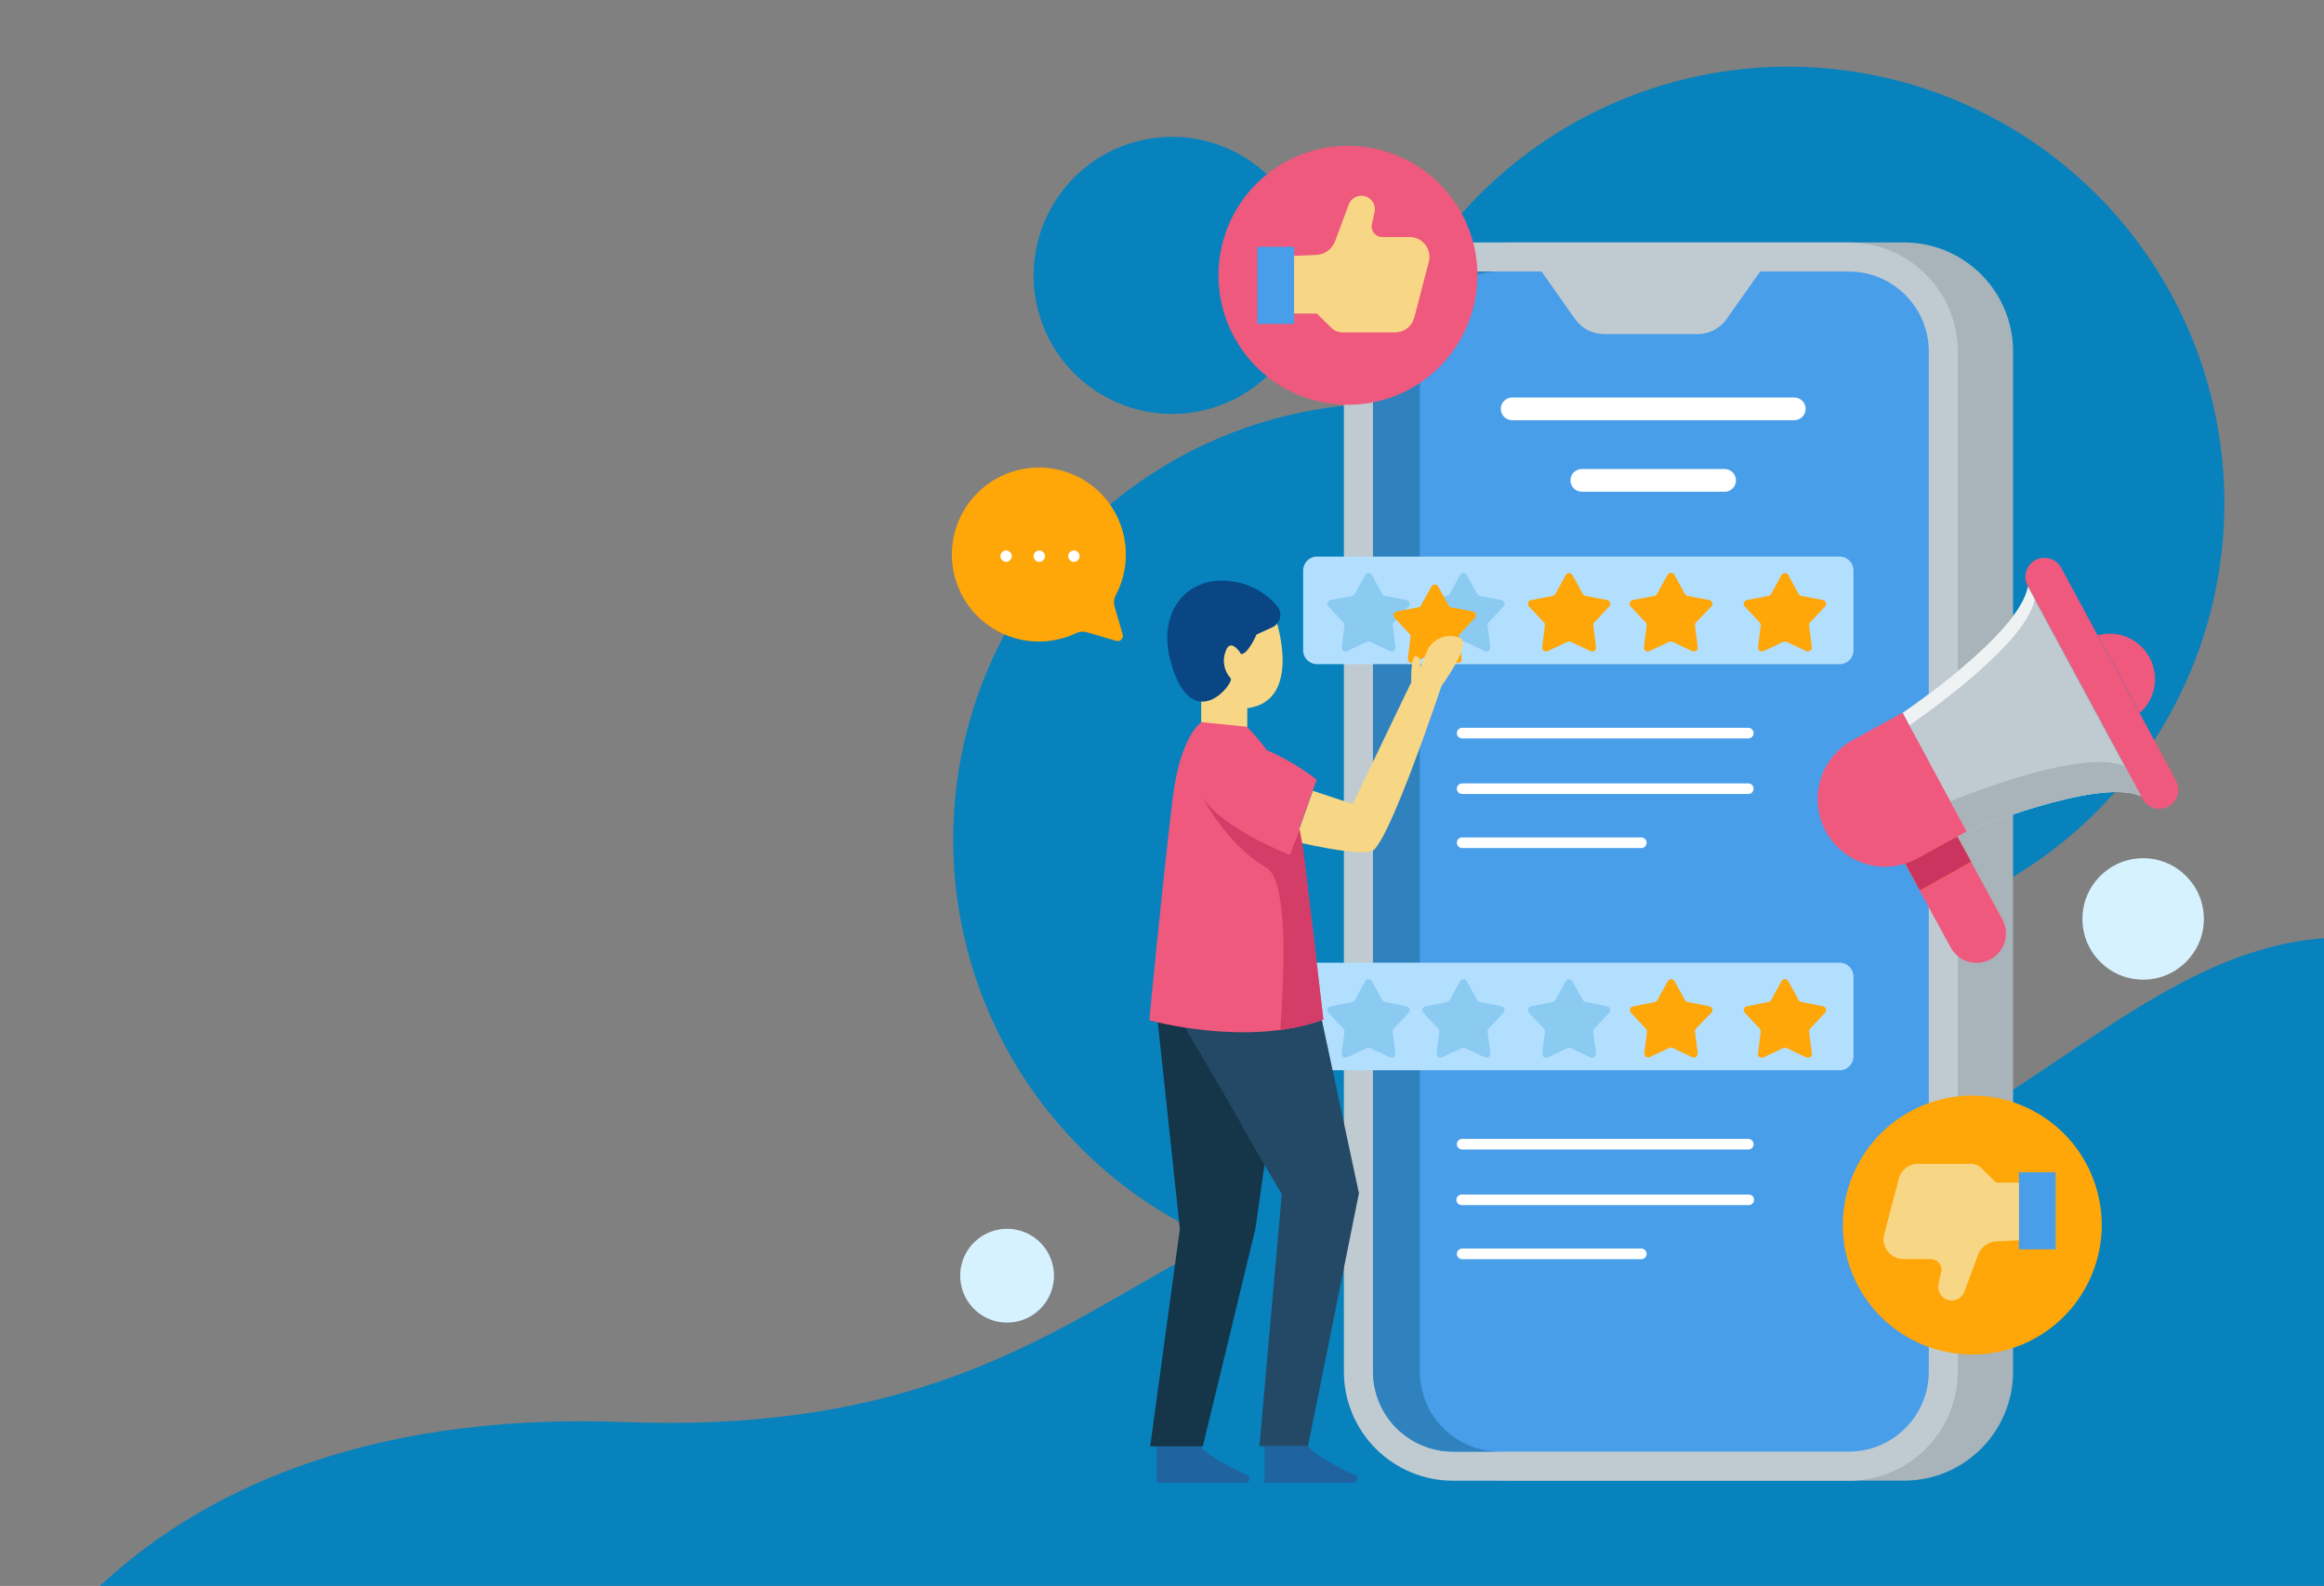 <svg width="488" height="333" viewBox="0 0 488 333" fill="none" xmlns="http://www.w3.org/2000/svg">
<rect x="0" y="0" width="488" height="333" fill="#808080" stroke="none"/>
<g clip-path="url(#clip0_6431_208805)">
<path d="M467.083 105.626C467.085 83.136 458.815 61.431 443.849 44.645C428.882 27.859 408.265 17.164 385.923 14.598C363.581 12.033 341.076 17.775 322.694 30.731C304.312 43.688 291.338 62.953 286.242 84.858C269.281 85.88 252.938 91.601 239.042 101.379C225.145 111.157 214.242 124.608 207.551 140.228C200.86 155.849 198.646 173.022 201.155 189.828C203.664 206.635 210.798 222.413 221.759 235.397C232.72 248.381 247.076 258.061 263.223 263.354C279.37 268.646 296.67 269.343 313.19 265.367C329.71 261.39 344.798 252.897 356.768 240.836C368.738 228.775 377.118 213.623 380.971 197.072C404.273 195.673 426.162 185.429 442.167 168.433C458.171 151.438 467.084 128.972 467.083 105.626Z" fill="#0782BD"/>
<path d="M252.585 86.184C268.247 82.617 278.052 67.028 274.485 51.365C270.918 35.702 255.33 25.896 239.668 29.464C224.006 33.031 214.201 48.62 217.768 64.283C221.335 79.946 236.923 89.752 252.585 86.184Z" fill="#0782BD"/>
<path d="M450.023 205.699C457.063 205.699 462.771 199.991 462.771 192.95C462.771 185.908 457.063 180.2 450.023 180.2C442.982 180.2 437.274 185.908 437.274 192.95C437.274 199.991 442.982 205.699 450.023 205.699Z" fill="#D7F2FF"/>
<path d="M213.137 277.564C218.498 276.643 222.097 271.552 221.176 266.191C220.256 260.83 215.164 257.231 209.804 258.152C204.444 259.072 200.845 264.164 201.765 269.524C202.686 274.885 207.777 278.484 213.137 277.564Z" fill="#D7F2FF"/>
<path d="M488.458 196.977V333H21C40.517 314.718 74.399 296.436 131.133 298.591C241.541 302.766 242.258 232.563 334.762 250.999C406.603 265.306 439.302 199.984 488.458 196.977Z" fill="#0782BD"/>
<path d="M399.808 50.906H316.704C304.054 50.906 293.799 61.161 293.799 73.812V287.984C293.799 300.635 304.054 310.891 316.704 310.891H399.808C412.459 310.891 422.714 300.635 422.714 287.984V73.812C422.714 61.161 412.459 50.906 399.808 50.906Z" fill="#A8B3BA"/>
<path d="M305.098 50.906H388.211C391.219 50.906 394.198 51.498 396.977 52.65C399.756 53.802 402.281 55.49 404.407 57.619C406.534 59.747 408.22 62.273 409.37 65.053C410.519 67.834 411.11 70.813 411.107 73.821V287.993C411.107 294.068 408.694 299.895 404.398 304.19C400.103 308.486 394.277 310.9 388.202 310.9H305.089C299.016 310.9 293.192 308.487 288.899 304.193C284.605 299.899 282.192 294.075 282.192 288.002V73.821C282.191 70.812 282.783 67.833 283.933 65.053C285.084 62.272 286.771 59.746 288.898 57.618C291.025 55.49 293.551 53.802 296.33 52.65C299.11 51.498 302.089 50.906 305.098 50.906Z" fill="#BFCAD1"/>
<path d="M405.01 287.993V73.812C405.01 64.534 397.489 57.013 388.211 57.013L305.098 57.013C295.821 57.013 288.3 64.534 288.3 73.812V287.993C288.3 297.271 295.821 304.792 305.098 304.792H388.211C397.489 304.792 405.01 297.271 405.01 287.993Z" fill="#499EEA"/>
<path d="M298.149 287.993V73.812C298.154 69.358 299.925 65.088 303.074 61.939C306.223 58.789 310.493 57.018 314.947 57.013H305.098C300.644 57.018 296.375 58.789 293.225 61.939C290.076 65.088 288.305 69.358 288.3 73.812V287.993C288.305 292.447 290.076 296.717 293.225 299.867C296.375 303.016 300.644 304.788 305.098 304.792H314.947C310.493 304.788 306.223 303.016 303.074 299.867C299.925 296.717 298.154 292.447 298.149 287.993Z" fill="#3082BF"/>
<path d="M369.909 56.578H323.4L330.767 67.035C331.45 67.996 332.354 68.781 333.402 69.323C334.45 69.865 335.612 70.149 336.792 70.152H356.499C357.678 70.151 358.839 69.867 359.886 69.325C360.933 68.783 361.834 67.997 362.515 67.035L369.909 56.578Z" fill="#BFCAD1"/>
<path d="M386.309 116.871H276.53C274.934 116.871 273.64 118.166 273.64 119.762V136.561C273.64 138.158 274.934 139.452 276.53 139.452H386.309C387.905 139.452 389.199 138.158 389.199 136.561V119.762C389.199 118.166 387.905 116.871 386.309 116.871Z" fill="#B3DFFF"/>
<path d="M330.16 120.704L332.379 124.718C332.437 124.824 332.518 124.915 332.615 124.985C332.712 125.056 332.823 125.104 332.941 125.126L337.471 125.987C337.615 126.014 337.749 126.079 337.859 126.176C337.968 126.272 338.05 126.396 338.096 126.535C338.141 126.674 338.148 126.823 338.117 126.965C338.085 127.108 338.015 127.24 337.915 127.346L334.78 130.69C334.698 130.777 334.637 130.882 334.601 130.997C334.564 131.111 334.555 131.232 334.572 131.351L335.134 135.882C335.153 136.026 335.133 136.173 335.076 136.307C335.018 136.441 334.926 136.557 334.808 136.643C334.69 136.728 334.551 136.78 334.405 136.793C334.26 136.806 334.114 136.779 333.983 136.715L329.833 134.767C329.724 134.718 329.605 134.693 329.485 134.693C329.364 134.693 329.245 134.718 329.136 134.767L324.995 136.715C324.863 136.778 324.717 136.804 324.572 136.791C324.426 136.778 324.287 136.726 324.169 136.641C324.05 136.556 323.957 136.441 323.898 136.307C323.84 136.174 323.818 136.027 323.835 135.882L324.406 131.351C324.421 131.232 324.41 131.11 324.372 130.996C324.335 130.881 324.272 130.777 324.189 130.69L321.054 127.346C320.954 127.24 320.884 127.108 320.852 126.965C320.821 126.823 320.828 126.674 320.873 126.535C320.919 126.396 321.001 126.272 321.11 126.176C321.22 126.079 321.354 126.014 321.498 125.987L326.028 125.126C326.145 125.103 326.256 125.054 326.353 124.984C326.45 124.913 326.531 124.823 326.59 124.718L328.8 120.704C328.875 120.592 328.976 120.5 329.094 120.437C329.213 120.373 329.345 120.34 329.48 120.34C329.615 120.34 329.747 120.373 329.866 120.437C329.984 120.5 330.085 120.592 330.16 120.704Z" fill="#FFA608"/>
<path d="M307.98 120.704L310.19 124.718C310.249 124.823 310.33 124.913 310.427 124.984C310.524 125.054 310.635 125.103 310.752 125.126L315.282 125.987C315.425 126.015 315.558 126.081 315.667 126.178C315.775 126.275 315.856 126.4 315.9 126.538C315.945 126.677 315.951 126.825 315.919 126.967C315.887 127.109 315.817 127.24 315.717 127.346L312.582 130.69C312.502 130.778 312.441 130.883 312.405 130.998C312.369 131.112 312.359 131.232 312.374 131.351L312.945 135.882C312.962 136.027 312.94 136.174 312.882 136.307C312.823 136.441 312.729 136.556 312.611 136.641C312.493 136.726 312.353 136.778 312.208 136.791C312.063 136.804 311.917 136.778 311.785 136.715L307.635 134.767C307.527 134.718 307.41 134.693 307.291 134.693C307.172 134.693 307.055 134.718 306.947 134.767L302.797 136.715C302.665 136.778 302.519 136.804 302.374 136.791C302.228 136.778 302.089 136.726 301.971 136.641C301.852 136.556 301.759 136.441 301.7 136.307C301.642 136.174 301.62 136.027 301.637 135.882L302.208 131.351C302.225 131.232 302.215 131.111 302.179 130.997C302.143 130.882 302.082 130.777 301.999 130.69L298.864 127.346C298.765 127.24 298.695 127.109 298.663 126.967C298.631 126.825 298.637 126.677 298.681 126.538C298.726 126.4 298.807 126.275 298.915 126.178C299.024 126.081 299.157 126.015 299.299 125.987L303.83 125.126C303.947 125.103 304.058 125.054 304.155 124.984C304.252 124.913 304.333 124.823 304.392 124.718L306.602 120.704C306.676 120.588 306.778 120.493 306.898 120.427C307.018 120.36 307.154 120.326 307.291 120.326C307.428 120.326 307.563 120.36 307.684 120.427C307.804 120.493 307.906 120.588 307.98 120.704Z" fill="#8BCBF2"/>
<path d="M288.064 120.704L290.275 124.718C290.334 124.823 290.414 124.913 290.511 124.984C290.608 125.054 290.719 125.103 290.837 125.126L295.367 125.987C295.51 126.015 295.642 126.081 295.751 126.178C295.86 126.275 295.941 126.4 295.985 126.538C296.029 126.677 296.036 126.825 296.004 126.967C295.971 127.109 295.902 127.24 295.802 127.346L292.676 130.69C292.593 130.777 292.53 130.881 292.492 130.996C292.455 131.11 292.443 131.232 292.458 131.351L293.029 135.882C293.047 136.027 293.025 136.174 292.966 136.307C292.907 136.441 292.814 136.556 292.696 136.641C292.577 136.726 292.438 136.778 292.293 136.791C292.147 136.804 292.001 136.778 291.87 136.715L287.72 134.767C287.612 134.718 287.494 134.693 287.375 134.693C287.257 134.693 287.139 134.718 287.031 134.767L282.881 136.715C282.75 136.779 282.604 136.806 282.459 136.793C282.314 136.78 282.175 136.728 282.057 136.643C281.939 136.557 281.846 136.441 281.789 136.307C281.731 136.173 281.711 136.026 281.731 135.882L282.292 131.351C282.31 131.232 282.3 131.111 282.264 130.997C282.228 130.882 282.166 130.777 282.084 130.69L278.949 127.346C278.849 127.24 278.78 127.108 278.748 126.965C278.716 126.823 278.723 126.674 278.769 126.535C278.814 126.396 278.896 126.272 279.006 126.176C279.116 126.079 279.249 126.014 279.393 125.987L283.923 125.126C284.041 125.104 284.153 125.055 284.25 124.985C284.347 124.915 284.427 124.823 284.485 124.718L286.696 120.704C286.77 120.59 286.871 120.496 286.991 120.432C287.11 120.367 287.244 120.333 287.38 120.333C287.516 120.333 287.65 120.367 287.769 120.432C287.889 120.496 287.99 120.59 288.064 120.704Z" fill="#8BCBF2"/>
<path d="M351.607 120.704L353.817 124.718C353.876 124.823 353.957 124.913 354.054 124.984C354.151 125.054 354.262 125.103 354.379 125.126L358.909 125.987C359.053 126.014 359.187 126.079 359.297 126.176C359.406 126.272 359.488 126.396 359.534 126.535C359.579 126.674 359.586 126.823 359.555 126.965C359.523 127.108 359.453 127.24 359.353 127.346L356.137 130.69C356.055 130.778 355.993 130.883 355.956 130.997C355.918 131.111 355.906 131.232 355.919 131.351L356.49 135.882C356.51 136.026 356.49 136.173 356.432 136.307C356.375 136.441 356.282 136.557 356.164 136.643C356.046 136.728 355.907 136.78 355.762 136.793C355.617 136.806 355.471 136.779 355.34 136.715L351.19 134.767C351.08 134.718 350.961 134.693 350.841 134.693C350.721 134.693 350.602 134.718 350.492 134.767L346.342 136.715C346.211 136.779 346.065 136.806 345.92 136.793C345.775 136.78 345.636 136.728 345.518 136.643C345.4 136.557 345.307 136.441 345.25 136.307C345.192 136.173 345.172 136.026 345.192 135.882L345.762 131.351C345.776 131.232 345.764 131.111 345.726 130.997C345.689 130.883 345.627 130.778 345.545 130.69L342.41 127.346C342.31 127.24 342.241 127.108 342.209 126.965C342.177 126.823 342.184 126.674 342.23 126.535C342.275 126.396 342.357 126.272 342.467 126.176C342.577 126.079 342.71 126.014 342.854 125.987L347.384 125.126C347.501 125.104 347.611 125.055 347.707 124.985C347.802 124.914 347.881 124.823 347.937 124.718L350.157 120.704C350.226 120.571 350.329 120.46 350.457 120.382C350.585 120.304 350.732 120.262 350.882 120.262C351.031 120.262 351.178 120.304 351.306 120.382C351.434 120.46 351.538 120.571 351.607 120.704Z" fill="#FFA608"/>
<path d="M375.481 120.704L377.692 124.718C377.75 124.823 377.83 124.915 377.927 124.985C378.024 125.055 378.136 125.104 378.254 125.126L382.784 125.987C382.928 126.014 383.061 126.079 383.171 126.176C383.281 126.272 383.363 126.396 383.408 126.535C383.454 126.674 383.461 126.823 383.429 126.965C383.398 127.108 383.328 127.24 383.228 127.346L380.093 130.69C380.011 130.777 379.949 130.882 379.913 130.997C379.877 131.111 379.867 131.232 379.885 131.351L380.456 135.882C380.473 136.027 380.451 136.174 380.392 136.307C380.334 136.441 380.24 136.556 380.122 136.641C380.003 136.726 379.864 136.778 379.719 136.791C379.574 136.804 379.427 136.778 379.296 136.715L375.146 134.767C375.038 134.718 374.92 134.693 374.802 134.693C374.683 134.693 374.565 134.718 374.457 134.767L370.308 136.715C370.176 136.778 370.03 136.804 369.884 136.791C369.739 136.778 369.6 136.726 369.482 136.641C369.363 136.556 369.27 136.441 369.211 136.307C369.152 136.174 369.13 136.027 369.148 135.882L369.719 131.351C369.734 131.232 369.723 131.11 369.685 130.996C369.647 130.881 369.585 130.777 369.501 130.69L366.375 127.346C366.275 127.24 366.206 127.109 366.174 126.967C366.141 126.825 366.148 126.677 366.192 126.538C366.236 126.4 366.317 126.275 366.426 126.178C366.535 126.081 366.667 126.015 366.81 125.987L371.341 125.126C371.458 125.103 371.569 125.054 371.666 124.984C371.763 124.913 371.843 124.823 371.902 124.718L374.113 120.704C374.187 120.59 374.288 120.496 374.408 120.432C374.527 120.367 374.661 120.333 374.797 120.333C374.933 120.333 375.067 120.367 375.186 120.432C375.306 120.496 375.407 120.59 375.481 120.704Z" fill="#FFA608"/>
<path d="M386.309 202.138H276.53C274.934 202.138 273.64 203.432 273.64 205.028V221.828C273.64 223.424 274.934 224.718 276.53 224.718H386.309C387.905 224.718 389.199 223.424 389.199 221.828V205.028C389.199 203.432 387.905 202.138 386.309 202.138Z" fill="#B3DFFF"/>
<path d="M330.16 205.961L332.379 209.976C332.436 210.082 332.516 210.174 332.613 210.245C332.71 210.315 332.823 210.363 332.941 210.383L337.471 211.29C337.615 211.317 337.749 211.382 337.859 211.478C337.968 211.575 338.05 211.699 338.096 211.838C338.141 211.977 338.148 212.125 338.117 212.268C338.085 212.411 338.015 212.542 337.915 212.649L334.78 215.992C334.699 216.078 334.638 216.182 334.602 216.295C334.566 216.408 334.555 216.527 334.572 216.645L335.134 221.175C335.152 221.32 335.131 221.466 335.074 221.6C335.016 221.734 334.924 221.85 334.807 221.936C334.689 222.022 334.551 222.074 334.406 222.089C334.261 222.103 334.115 222.079 333.983 222.018L329.833 220.07C329.724 220.021 329.605 219.995 329.485 219.995C329.364 219.995 329.245 220.021 329.136 220.07L324.995 222.018C324.862 222.081 324.715 222.108 324.569 222.094C324.423 222.081 324.283 222.028 324.164 221.942C324.046 221.856 323.952 221.739 323.894 221.604C323.836 221.469 323.816 221.321 323.835 221.175L324.406 216.645C324.421 216.527 324.41 216.407 324.372 216.294C324.334 216.181 324.272 216.078 324.189 215.992L321.054 212.649C320.954 212.542 320.884 212.411 320.852 212.268C320.821 212.125 320.828 211.977 320.873 211.838C320.919 211.699 321.001 211.575 321.11 211.478C321.22 211.382 321.354 211.317 321.498 211.29L326.028 210.383C326.146 210.362 326.258 210.314 326.355 210.243C326.452 210.172 326.532 210.081 326.59 209.976L328.8 205.961C328.875 205.849 328.976 205.757 329.094 205.694C329.213 205.63 329.345 205.597 329.48 205.597C329.615 205.597 329.747 205.63 329.866 205.694C329.984 205.757 330.085 205.849 330.16 205.961Z" fill="#8BCBF2"/>
<path d="M307.98 205.961L310.19 209.976C310.248 210.081 310.328 210.172 310.425 210.243C310.522 210.314 310.634 210.361 310.752 210.383L315.282 211.289C315.425 211.318 315.558 211.384 315.667 211.481C315.775 211.578 315.856 211.702 315.9 211.841C315.945 211.98 315.951 212.128 315.919 212.27C315.887 212.412 315.817 212.543 315.717 212.649L312.582 215.992C312.502 216.079 312.442 216.183 312.406 216.295C312.37 216.408 312.359 216.527 312.374 216.645L312.945 221.175C312.961 221.32 312.938 221.466 312.88 221.6C312.821 221.733 312.728 221.848 312.61 221.934C312.492 222.02 312.354 222.072 312.209 222.087C312.064 222.102 311.918 222.078 311.785 222.018L307.635 220.07C307.527 220.021 307.41 219.995 307.291 219.995C307.172 219.995 307.055 220.021 306.947 220.07L302.797 222.018C302.664 222.078 302.518 222.102 302.373 222.087C302.228 222.072 302.09 222.02 301.972 221.934C301.854 221.848 301.761 221.733 301.702 221.6C301.643 221.466 301.621 221.32 301.637 221.175L302.208 216.645C302.224 216.527 302.214 216.408 302.178 216.295C302.142 216.182 302.081 216.078 301.999 215.992L298.864 212.649C298.765 212.543 298.695 212.412 298.663 212.27C298.631 212.128 298.637 211.98 298.681 211.841C298.726 211.702 298.807 211.578 298.915 211.481C299.024 211.384 299.157 211.318 299.299 211.289L303.83 210.383C303.948 210.361 304.06 210.314 304.157 210.243C304.254 210.172 304.334 210.081 304.392 209.976L306.602 205.961C306.676 205.845 306.778 205.75 306.898 205.684C307.018 205.617 307.154 205.583 307.291 205.583C307.428 205.583 307.563 205.617 307.684 205.684C307.804 205.75 307.906 205.845 307.98 205.961Z" fill="#8BCBF2"/>
<path d="M288.064 205.961L290.275 209.976C290.332 210.081 290.412 210.172 290.51 210.243C290.607 210.314 290.719 210.361 290.837 210.383L295.367 211.289C295.51 211.318 295.642 211.384 295.751 211.481C295.86 211.578 295.941 211.702 295.985 211.841C296.029 211.98 296.036 212.128 296.004 212.27C295.971 212.412 295.902 212.543 295.802 212.649L292.676 215.992C292.593 216.077 292.53 216.18 292.492 216.293C292.455 216.406 292.443 216.527 292.458 216.645L293.029 221.175C293.049 221.321 293.028 221.469 292.97 221.604C292.912 221.739 292.819 221.855 292.7 221.942C292.581 222.028 292.442 222.081 292.295 222.094C292.149 222.108 292.002 222.081 291.87 222.018L287.72 220.07C287.612 220.021 287.494 219.995 287.375 219.995C287.257 219.995 287.139 220.021 287.031 220.07L282.881 222.018C282.749 222.079 282.603 222.103 282.458 222.089C282.314 222.074 282.175 222.021 282.058 221.935C281.941 221.849 281.848 221.734 281.791 221.6C281.733 221.466 281.712 221.32 281.731 221.175L282.292 216.645C282.309 216.527 282.299 216.408 282.263 216.295C282.227 216.182 282.166 216.078 282.084 215.992L278.949 212.649C278.849 212.542 278.78 212.41 278.748 212.268C278.716 212.125 278.723 211.977 278.769 211.838C278.814 211.699 278.896 211.575 279.006 211.478C279.116 211.382 279.249 211.317 279.393 211.289L283.923 210.383C284.042 210.363 284.154 210.315 284.252 210.245C284.349 210.174 284.429 210.082 284.485 209.976L286.696 205.961C286.77 205.847 286.871 205.754 286.991 205.689C287.11 205.624 287.244 205.59 287.38 205.59C287.516 205.59 287.65 205.624 287.769 205.689C287.889 205.754 287.99 205.847 288.064 205.961Z" fill="#8BCBF2"/>
<path d="M351.606 205.961L353.817 209.976C353.875 210.081 353.955 210.172 354.052 210.243C354.149 210.314 354.261 210.361 354.379 210.383L358.909 211.289C359.053 211.317 359.187 211.382 359.296 211.478C359.406 211.575 359.488 211.699 359.533 211.838C359.579 211.977 359.586 212.125 359.554 212.268C359.523 212.41 359.453 212.542 359.353 212.649L356.137 215.956C356.056 216.043 355.994 216.146 355.957 216.258C355.919 216.371 355.906 216.49 355.919 216.608L356.49 221.139C356.508 221.283 356.488 221.43 356.43 221.564C356.372 221.697 356.28 221.813 356.163 221.899C356.045 221.985 355.907 222.038 355.762 222.053C355.618 222.067 355.471 222.043 355.339 221.982L351.19 220.034C351.08 219.984 350.961 219.959 350.841 219.959C350.72 219.959 350.602 219.984 350.492 220.034L346.342 221.982C346.218 222.024 346.086 222.036 345.956 222.016C345.827 221.996 345.704 221.945 345.598 221.868C345.492 221.791 345.407 221.689 345.348 221.572C345.29 221.454 345.261 221.324 345.264 221.193L345.835 216.663C345.848 216.545 345.835 216.425 345.797 216.313C345.76 216.2 345.698 216.097 345.617 216.01L342.482 212.667C342.382 212.56 342.313 212.429 342.281 212.286C342.249 212.143 342.257 211.995 342.302 211.856C342.347 211.717 342.429 211.593 342.539 211.496C342.649 211.4 342.783 211.335 342.926 211.308L347.457 210.401C347.574 210.38 347.684 210.332 347.78 210.262C347.876 210.191 347.954 210.099 348.009 209.994L350.229 205.98C350.301 205.863 350.402 205.766 350.521 205.698C350.641 205.63 350.775 205.594 350.913 205.592C351.05 205.59 351.186 205.623 351.307 205.688C351.428 205.752 351.531 205.846 351.606 205.961Z" fill="#FFA608"/>
<path d="M375.481 205.961L377.692 209.976C377.748 210.082 377.828 210.174 377.926 210.245C378.023 210.315 378.135 210.363 378.254 210.383L382.784 211.289C382.928 211.317 383.061 211.382 383.171 211.478C383.281 211.575 383.363 211.699 383.408 211.838C383.454 211.977 383.461 212.125 383.429 212.268C383.398 212.41 383.328 212.542 383.228 212.649L380.093 215.992C380.012 216.078 379.95 216.182 379.914 216.295C379.878 216.408 379.868 216.527 379.885 216.645L380.456 221.175C380.472 221.32 380.449 221.466 380.39 221.6C380.332 221.733 380.239 221.848 380.121 221.934C380.003 222.02 379.864 222.072 379.72 222.087C379.575 222.102 379.428 222.078 379.296 222.018L375.146 220.07C375.038 220.021 374.92 219.995 374.802 219.995C374.683 219.995 374.565 220.021 374.457 220.07L370.308 222.018C370.175 222.081 370.028 222.108 369.882 222.094C369.736 222.081 369.596 222.028 369.477 221.942C369.358 221.855 369.265 221.739 369.207 221.604C369.149 221.469 369.129 221.321 369.148 221.175L369.719 216.645C369.734 216.527 369.722 216.406 369.685 216.293C369.647 216.18 369.584 216.077 369.501 215.992L366.375 212.649C366.275 212.543 366.206 212.412 366.174 212.27C366.141 212.128 366.148 211.98 366.192 211.841C366.236 211.702 366.317 211.578 366.426 211.481C366.535 211.384 366.667 211.318 366.81 211.289L371.341 210.383C371.459 210.361 371.57 210.314 371.667 210.243C371.765 210.172 371.845 210.081 371.902 209.976L374.113 205.961C374.187 205.847 374.288 205.754 374.408 205.689C374.527 205.624 374.661 205.59 374.797 205.59C374.933 205.59 375.067 205.624 375.186 205.689C375.306 205.754 375.407 205.847 375.481 205.961Z" fill="#FFA608"/>
<path d="M301.963 123.106L304.173 127.12C304.231 127.225 304.311 127.317 304.408 127.387C304.505 127.458 304.617 127.506 304.735 127.527L309.265 128.388C309.407 128.418 309.539 128.484 309.647 128.581C309.755 128.678 309.836 128.802 309.881 128.939C309.926 129.077 309.934 129.225 309.903 129.366C309.873 129.508 309.806 129.64 309.709 129.747L306.574 133.091C306.492 133.179 306.43 133.283 306.392 133.398C306.355 133.512 306.343 133.633 306.357 133.752L306.928 138.283C306.947 138.429 306.926 138.577 306.869 138.712C306.811 138.847 306.717 138.963 306.599 139.05C306.48 139.136 306.34 139.189 306.194 139.202C306.048 139.215 305.9 139.189 305.768 139.126L301.618 137.178C301.51 137.129 301.393 137.103 301.274 137.103C301.155 137.103 301.038 137.129 300.93 137.178L296.78 139.126C296.648 139.187 296.502 139.211 296.357 139.197C296.212 139.182 296.074 139.129 295.956 139.043C295.839 138.957 295.747 138.841 295.689 138.708C295.632 138.574 295.611 138.427 295.629 138.283L296.191 133.752C296.207 133.634 296.197 133.513 296.16 133.399C296.124 133.284 296.064 133.179 295.982 133.091L292.848 129.747C292.748 129.641 292.678 129.509 292.646 129.367C292.615 129.224 292.622 129.075 292.667 128.936C292.713 128.798 292.795 128.673 292.904 128.577C293.014 128.48 293.148 128.415 293.291 128.388L297.822 127.527C297.94 127.507 298.053 127.459 298.15 127.389C298.247 127.318 298.327 127.226 298.384 127.12L300.594 123.106C300.668 122.991 300.77 122.898 300.889 122.833C301.009 122.768 301.142 122.734 301.278 122.734C301.414 122.734 301.548 122.768 301.668 122.833C301.787 122.898 301.889 122.991 301.963 123.106Z" fill="#FFA608"/>
<path d="M268.004 130.354C268.004 130.354 273.549 147.199 261.906 148.703V152.645H252.238V140.711L258.853 128.279L268.004 130.354Z" fill="#F7D786"/>
<path d="M260.619 137.341C260.619 137.341 258.481 133.762 257.411 136.634C257.009 137.593 256.889 138.647 257.067 139.672C257.246 140.697 257.714 141.649 258.417 142.415C259.251 143.321 251.169 153.751 246.511 141.119C241.854 128.488 249.565 120.596 258.716 122.091C262.454 122.556 265.868 124.445 268.248 127.364C268.512 127.706 268.694 128.104 268.782 128.526C268.87 128.949 268.861 129.386 268.755 129.805C268.65 130.224 268.451 130.613 268.173 130.944C267.895 131.274 267.546 131.538 267.152 131.714L263.845 133.227C263.845 133.227 262.123 137.304 260.619 137.341Z" fill="#094683"/>
<path d="M265.53 303.651V311.335H284.168C284.35 311.337 284.528 311.281 284.676 311.174C284.823 311.068 284.933 310.917 284.989 310.744C285.044 310.57 285.043 310.384 284.985 310.211C284.927 310.039 284.815 309.89 284.666 309.785C284.666 309.785 276.512 306.206 274.7 303.651H265.53Z" fill="#1F63A0"/>
<path d="M242.879 303.651V311.335H261.517C261.699 311.337 261.876 311.281 262.024 311.174C262.172 311.068 262.282 310.917 262.337 310.744C262.393 310.57 262.392 310.384 262.334 310.211C262.276 310.039 262.164 309.89 262.015 309.785C262.015 309.785 253.86 306.206 252.048 303.651H242.879Z" fill="#1F63A0"/>
<path d="M242.761 211.326L247.753 258.018L241.52 303.687H252.564L263.609 258.018L270.024 212.939L242.761 211.326Z" fill="#153549"/>
<path d="M246.864 212.404C246.864 212.404 258.987 232.891 260.763 236.28C262.539 239.669 269.153 250.715 269.153 250.715L264.46 303.651H274.662L285.354 250.543L276.628 209.767L248.115 212.612" fill="#234966"/>
<path d="M277.87 214.098C277.87 214.098 273.956 180.309 273.422 177.074C271.012 162.504 265.62 156.623 261.86 152.609L252.301 151.63C252.301 151.63 247.843 154.303 246.24 167.669C243.839 187.703 241.338 214.225 241.338 214.225C241.338 214.225 261.742 219.979 277.87 214.098Z" fill="#EF597D"/>
<path d="M276.493 163.7C276.493 163.7 256.07 147.616 251.313 161.389C248.079 170.777 270.875 179.512 270.875 179.512L276.493 163.7Z" fill="#EF597D"/>
<path d="M302.679 144.055C302.679 144.055 291.534 177.473 288.064 178.714C285.572 179.62 276.729 177.808 271.918 176.712L275.687 166.047L284.05 168.819L284.105 168.702L296.336 143.267C296.336 143.267 296.155 137.749 297.315 137.749C298.475 137.749 298.221 140.15 298.221 140.15C298.221 140.15 298.747 138.818 299.734 136.525C300.337 135.305 301.38 134.359 302.654 133.88C303.927 133.4 305.336 133.423 306.593 133.943C309.239 135.057 302.679 144.055 302.679 144.055Z" fill="#F7D786"/>
<path d="M269.209 210.465C269.797 199.927 269.942 184.495 265.938 182.194C258.689 178.053 253.715 169.735 252.347 167.234C256.786 174.129 270.903 179.539 270.903 179.539L272.824 174.102L272.923 174.283C273.105 175.189 273.277 176.096 273.44 177.065C273.965 180.3 277.889 214.089 277.889 214.089C274.955 215.131 271.917 215.852 268.828 216.237C268.91 215.249 268.991 214.107 269.082 212.866C269.154 212.132 269.154 211.308 269.209 210.465Z" fill="#D33D68"/>
<path d="M234.298 124.963C236.324 121.126 236.917 116.693 235.972 112.458C235.027 108.223 232.606 104.463 229.142 101.85C225.678 99.238 221.397 97.944 217.066 98.2C212.734 98.457 208.636 100.246 205.504 103.249C202.372 106.252 200.411 110.271 199.972 114.588C199.533 118.905 200.645 123.237 203.108 126.808C205.572 130.38 209.226 132.958 213.417 134.081C217.608 135.204 222.061 134.798 225.981 132.937C226.685 132.602 227.488 132.537 228.237 132.756L234.398 134.568C234.584 134.622 234.782 134.626 234.97 134.578C235.159 134.53 235.331 134.432 235.468 134.295C235.606 134.159 235.705 133.987 235.754 133.799C235.803 133.611 235.801 133.414 235.748 133.227L234.054 127.382C233.815 126.575 233.902 125.706 234.298 124.963Z" fill="#FFA608"/>
<path d="M212.461 116.781C212.461 117.017 212.391 117.249 212.26 117.445C212.128 117.642 211.942 117.795 211.723 117.886C211.504 117.976 211.264 118 211.032 117.954C210.8 117.908 210.587 117.794 210.42 117.627C210.252 117.459 210.138 117.246 210.092 117.014C210.046 116.782 210.07 116.542 210.16 116.323C210.251 116.104 210.404 115.918 210.601 115.786C210.798 115.655 211.029 115.585 211.265 115.585C211.583 115.585 211.887 115.711 212.111 115.935C212.335 116.159 212.461 116.464 212.461 116.781Z" fill="white"/>
<path d="M225.501 117.977C226.161 117.977 226.697 117.441 226.697 116.781C226.697 116.12 226.161 115.585 225.501 115.585C224.84 115.585 224.305 116.12 224.305 116.781C224.305 117.441 224.84 117.977 225.501 117.977Z" fill="white"/>
<path d="M218.234 117.977C218.895 117.977 219.43 117.441 219.43 116.781C219.43 116.12 218.895 115.585 218.234 115.585C217.574 115.585 217.038 116.12 217.038 116.781C217.038 117.441 217.574 117.977 218.234 117.977Z" fill="white"/>
<path d="M420.466 193.04L407.501 169.273L396.628 175.135L409.621 198.957C410.012 199.673 410.541 200.304 411.177 200.814C411.813 201.324 412.544 201.703 413.328 201.929C414.111 202.155 414.932 202.223 415.742 202.13C416.552 202.036 417.336 201.783 418.047 201.386C419.469 200.595 420.522 199.274 420.975 197.711C421.428 196.148 421.245 194.469 420.466 193.04Z" fill="#EF597D"/>
<path d="M411.007 175.643L413.907 180.952L403.143 186.969L400.071 181.324C400.957 181.044 401.813 180.677 402.626 180.228L411.007 175.643Z" fill="#FFA608"/>
<path d="M427.39 117.596C428.329 117.097 429.428 116.99 430.446 117.297C431.464 117.604 432.32 118.301 432.826 119.236L456.946 163.926C457.443 164.865 457.551 165.962 457.245 166.979C456.94 167.997 456.247 168.853 455.315 169.363C454.376 169.86 453.28 169.968 452.262 169.663C451.245 169.358 450.388 168.664 449.878 167.732L425.759 123.033C425.262 122.094 425.154 120.998 425.46 119.98C425.765 118.963 426.458 118.106 427.39 117.596Z" fill="#EF597D"/>
<path d="M425.831 123.196L449.552 167.161C440.364 163.147 412.992 174.601 412.992 174.601L399.546 149.682C399.546 149.682 424.137 133.082 425.831 123.196Z" fill="#BFCAD1"/>
<path d="M425.831 123.196L449.552 167.161C440.364 163.147 412.992 174.601 412.992 174.601L399.546 149.682C399.546 149.682 424.137 133.082 425.831 123.196Z" fill="#BFCAD1"/>
<path d="M446.028 160.846C437.148 156.976 411.316 167.515 409.559 168.24L412.993 174.582C412.993 174.582 440.365 163.129 449.552 167.143L425.832 123.178C425.832 123.178 425.831 123.278 425.786 123.332L446.028 160.846Z" fill="#A8B3BA"/>
<path d="M383.491 174.745C385.313 178.001 388.347 180.404 391.933 181.433C395.519 182.461 399.365 182.031 402.636 180.237L412.956 174.573L399.51 149.655L388.991 155.418C387.354 156.319 385.913 157.536 384.749 158.998C383.586 160.46 382.723 162.138 382.212 163.935C381.701 165.732 381.55 167.613 381.77 169.468C381.989 171.324 382.574 173.117 383.491 174.745Z" fill="#EF597D"/>
<path d="M452.406 141.101C452.654 142.679 452.501 144.295 451.959 145.798C451.417 147.301 450.505 148.643 449.307 149.7L440.5 133.39C441.794 133.036 443.149 132.96 444.474 133.167C445.8 133.374 447.067 133.859 448.192 134.591C449.316 135.323 450.273 136.285 451 137.413C451.726 138.541 452.205 139.811 452.406 141.137V141.101Z" fill="#EF597D"/>
<path d="M411.007 175.643L413.907 180.952L403.143 186.969L400.071 181.324C400.957 181.044 401.813 180.677 402.626 180.228L411.007 175.643Z" fill="#C9355F"/>
<g style="mix-blend-mode:overlay" opacity="0.75">
<path d="M400.986 152.256C400.986 152.256 425.45 135.728 427.262 125.833L425.839 123.196C424.145 133.082 399.563 149.682 399.563 149.682L413.009 174.601L400.986 152.256Z" fill="white"/>
</g>
<path d="M307.028 155.046C306.732 155.046 306.448 154.929 306.239 154.72C306.03 154.511 305.913 154.227 305.913 153.932C305.913 153.636 306.03 153.353 306.239 153.144C306.448 152.935 306.732 152.817 307.028 152.817H367.109C367.404 152.817 367.688 152.935 367.897 153.144C368.106 153.353 368.223 153.636 368.223 153.932C368.223 154.227 368.106 154.511 367.897 154.72C367.688 154.929 367.404 155.046 367.109 155.046H307.028Z" fill="white"/>
<path d="M307.028 166.717C306.732 166.717 306.448 166.6 306.239 166.391C306.03 166.182 305.913 165.898 305.913 165.603C305.913 165.307 306.03 165.024 306.239 164.815C306.448 164.606 306.732 164.488 307.028 164.488H367.109C367.404 164.488 367.688 164.606 367.897 164.815C368.106 165.024 368.223 165.307 368.223 165.603C368.223 165.898 368.106 166.182 367.897 166.391C367.688 166.6 367.404 166.717 367.109 166.717H307.028Z" fill="white"/>
<path d="M307.028 178.062C306.732 178.062 306.448 177.944 306.239 177.735C306.03 177.526 305.913 177.243 305.913 176.947C305.913 176.652 306.03 176.368 306.239 176.159C306.448 175.95 306.732 175.833 307.028 175.833H344.647C344.943 175.833 345.226 175.95 345.435 176.159C345.644 176.368 345.762 176.652 345.762 176.947C345.762 177.243 345.644 177.526 345.435 177.735C345.226 177.944 344.943 178.062 344.647 178.062H307.028Z" fill="white"/>
<path d="M307.028 241.364C306.732 241.364 306.448 241.246 306.239 241.037C306.03 240.828 305.913 240.545 305.913 240.249C305.913 239.954 306.03 239.67 306.239 239.461C306.448 239.252 306.732 239.135 307.028 239.135H367.109C367.404 239.135 367.688 239.252 367.897 239.461C368.106 239.67 368.223 239.954 368.223 240.249C368.223 240.545 368.106 240.828 367.897 241.037C367.688 241.246 367.404 241.364 367.109 241.364H307.028Z" fill="white"/>
<path d="M307.028 253.035C306.874 253.049 306.719 253.03 306.572 252.981C306.425 252.931 306.29 252.852 306.176 252.747C306.062 252.643 305.971 252.516 305.908 252.374C305.846 252.233 305.813 252.079 305.813 251.925C305.813 251.77 305.846 251.617 305.908 251.475C305.971 251.333 306.062 251.206 306.176 251.102C306.29 250.997 306.425 250.918 306.572 250.868C306.719 250.819 306.874 250.801 307.028 250.815H367.109C367.264 250.801 367.419 250.819 367.566 250.868C367.712 250.918 367.847 250.997 367.962 251.102C368.076 251.206 368.167 251.333 368.23 251.475C368.292 251.617 368.324 251.77 368.324 251.925C368.324 252.079 368.292 252.233 368.23 252.374C368.167 252.516 368.076 252.643 367.962 252.747C367.847 252.852 367.712 252.931 367.566 252.981C367.419 253.03 367.264 253.049 367.109 253.035H307.028Z" fill="white"/>
<path d="M307.028 264.388C306.732 264.388 306.448 264.271 306.239 264.062C306.03 263.853 305.913 263.569 305.913 263.274C305.913 262.978 306.03 262.695 306.239 262.486C306.448 262.277 306.732 262.159 307.028 262.159H344.647C344.943 262.159 345.226 262.277 345.435 262.486C345.644 262.695 345.762 262.978 345.762 263.274C345.762 263.569 345.644 263.853 345.435 264.062C345.226 264.271 344.943 264.388 344.647 264.388H307.028Z" fill="white"/>
<path d="M376.768 83.463H317.529C316.897 83.463 316.291 83.714 315.844 84.161C315.398 84.608 315.146 85.214 315.146 85.846C315.146 86.479 315.397 87.086 315.844 87.534C316.291 87.982 316.897 88.236 317.529 88.238H376.768C377.401 88.236 378.007 87.982 378.453 87.534C378.9 87.086 379.151 86.479 379.151 85.846C379.151 85.214 378.9 84.608 378.453 84.161C378.006 83.714 377.4 83.463 376.768 83.463Z" fill="white"/>
<path d="M362.135 98.477H332.153C330.837 98.477 329.771 99.544 329.771 100.86V100.869C329.771 102.185 330.837 103.252 332.153 103.252H362.135C363.451 103.252 364.518 102.185 364.518 100.869V100.86C364.518 99.544 363.451 98.477 362.135 98.477Z" fill="white"/>
<path d="M298.739 79.998C310.996 71.329 313.904 54.365 305.236 42.108C296.567 29.851 279.604 26.942 267.348 35.611C255.091 44.28 252.182 61.244 260.851 73.501C269.519 85.759 286.482 88.668 298.739 79.998Z" fill="#EF597D"/>
<path d="M271.745 51.821H264.025V68.004H271.745V51.821Z" fill="#499EEA"/>
<path d="M286.532 41.174C287.254 41.348 287.879 41.799 288.272 42.43C288.665 43.06 288.795 43.819 288.634 44.545L288.027 47.263C287.989 47.577 288.018 47.896 288.112 48.199C288.206 48.501 288.363 48.78 288.572 49.018C288.782 49.255 289.04 49.445 289.329 49.575C289.617 49.705 289.931 49.773 290.247 49.773H296.01C296.643 49.773 297.268 49.919 297.837 50.198C298.405 50.478 298.902 50.883 299.29 51.385C299.677 51.886 299.945 52.469 300.072 53.09C300.199 53.71 300.183 54.352 300.024 54.965L296.979 66.681C296.747 67.57 296.228 68.356 295.502 68.919C294.775 69.481 293.884 69.787 292.965 69.789H281.839C281.013 69.783 280.221 69.459 279.628 68.883L276.511 65.829H271.736V53.733L276.185 53.533C277.105 53.532 278.001 53.247 278.752 52.717C279.503 52.186 280.072 51.437 280.38 50.57L283.207 42.941C283.451 42.294 283.922 41.757 284.532 41.432C285.142 41.107 285.85 41.015 286.523 41.174H286.532Z" fill="#F7D786"/>
<path d="M424.739 282.258C438.564 276.406 445.028 260.455 439.177 246.629C433.325 232.803 417.375 226.339 403.55 232.19C389.725 238.042 383.261 253.994 389.112 267.82C394.963 281.645 410.914 288.11 424.739 282.258Z" fill="#FFA608"/>
<path d="M423.929 262.322H431.648V246.139H423.929V262.322Z" fill="#499EEA"/>
<path d="M409.15 272.969C408.427 272.797 407.801 272.346 407.407 271.715C407.014 271.084 406.885 270.324 407.048 269.599L407.655 266.88C407.693 266.565 407.664 266.244 407.57 265.941C407.476 265.637 407.318 265.357 407.107 265.119C406.897 264.881 406.638 264.69 406.348 264.56C406.058 264.429 405.744 264.361 405.426 264.361H399.672C399.038 264.362 398.412 264.218 397.843 263.939C397.273 263.66 396.775 263.254 396.386 262.753C395.998 262.252 395.729 261.668 395.602 261.047C395.474 260.425 395.49 259.783 395.65 259.169L398.721 247.471C398.951 246.582 399.47 245.794 400.197 245.233C400.924 244.672 401.817 244.369 402.735 244.372H413.843C414.671 244.372 415.465 244.698 416.054 245.278L419.171 248.323H423.946V260.429L419.497 260.628C418.578 260.627 417.682 260.911 416.932 261.442C416.182 261.973 415.616 262.724 415.311 263.591L412.475 271.221C412.235 271.868 411.766 272.406 411.157 272.731C410.547 273.057 409.84 273.148 409.168 272.987L409.15 272.969Z" fill="#F7D786"/>
</g>
<defs>
<clipPath id="clip0_6431_208805">
<rect width="488" height="333" fill="white"/>
</clipPath>
</defs>
</svg>
